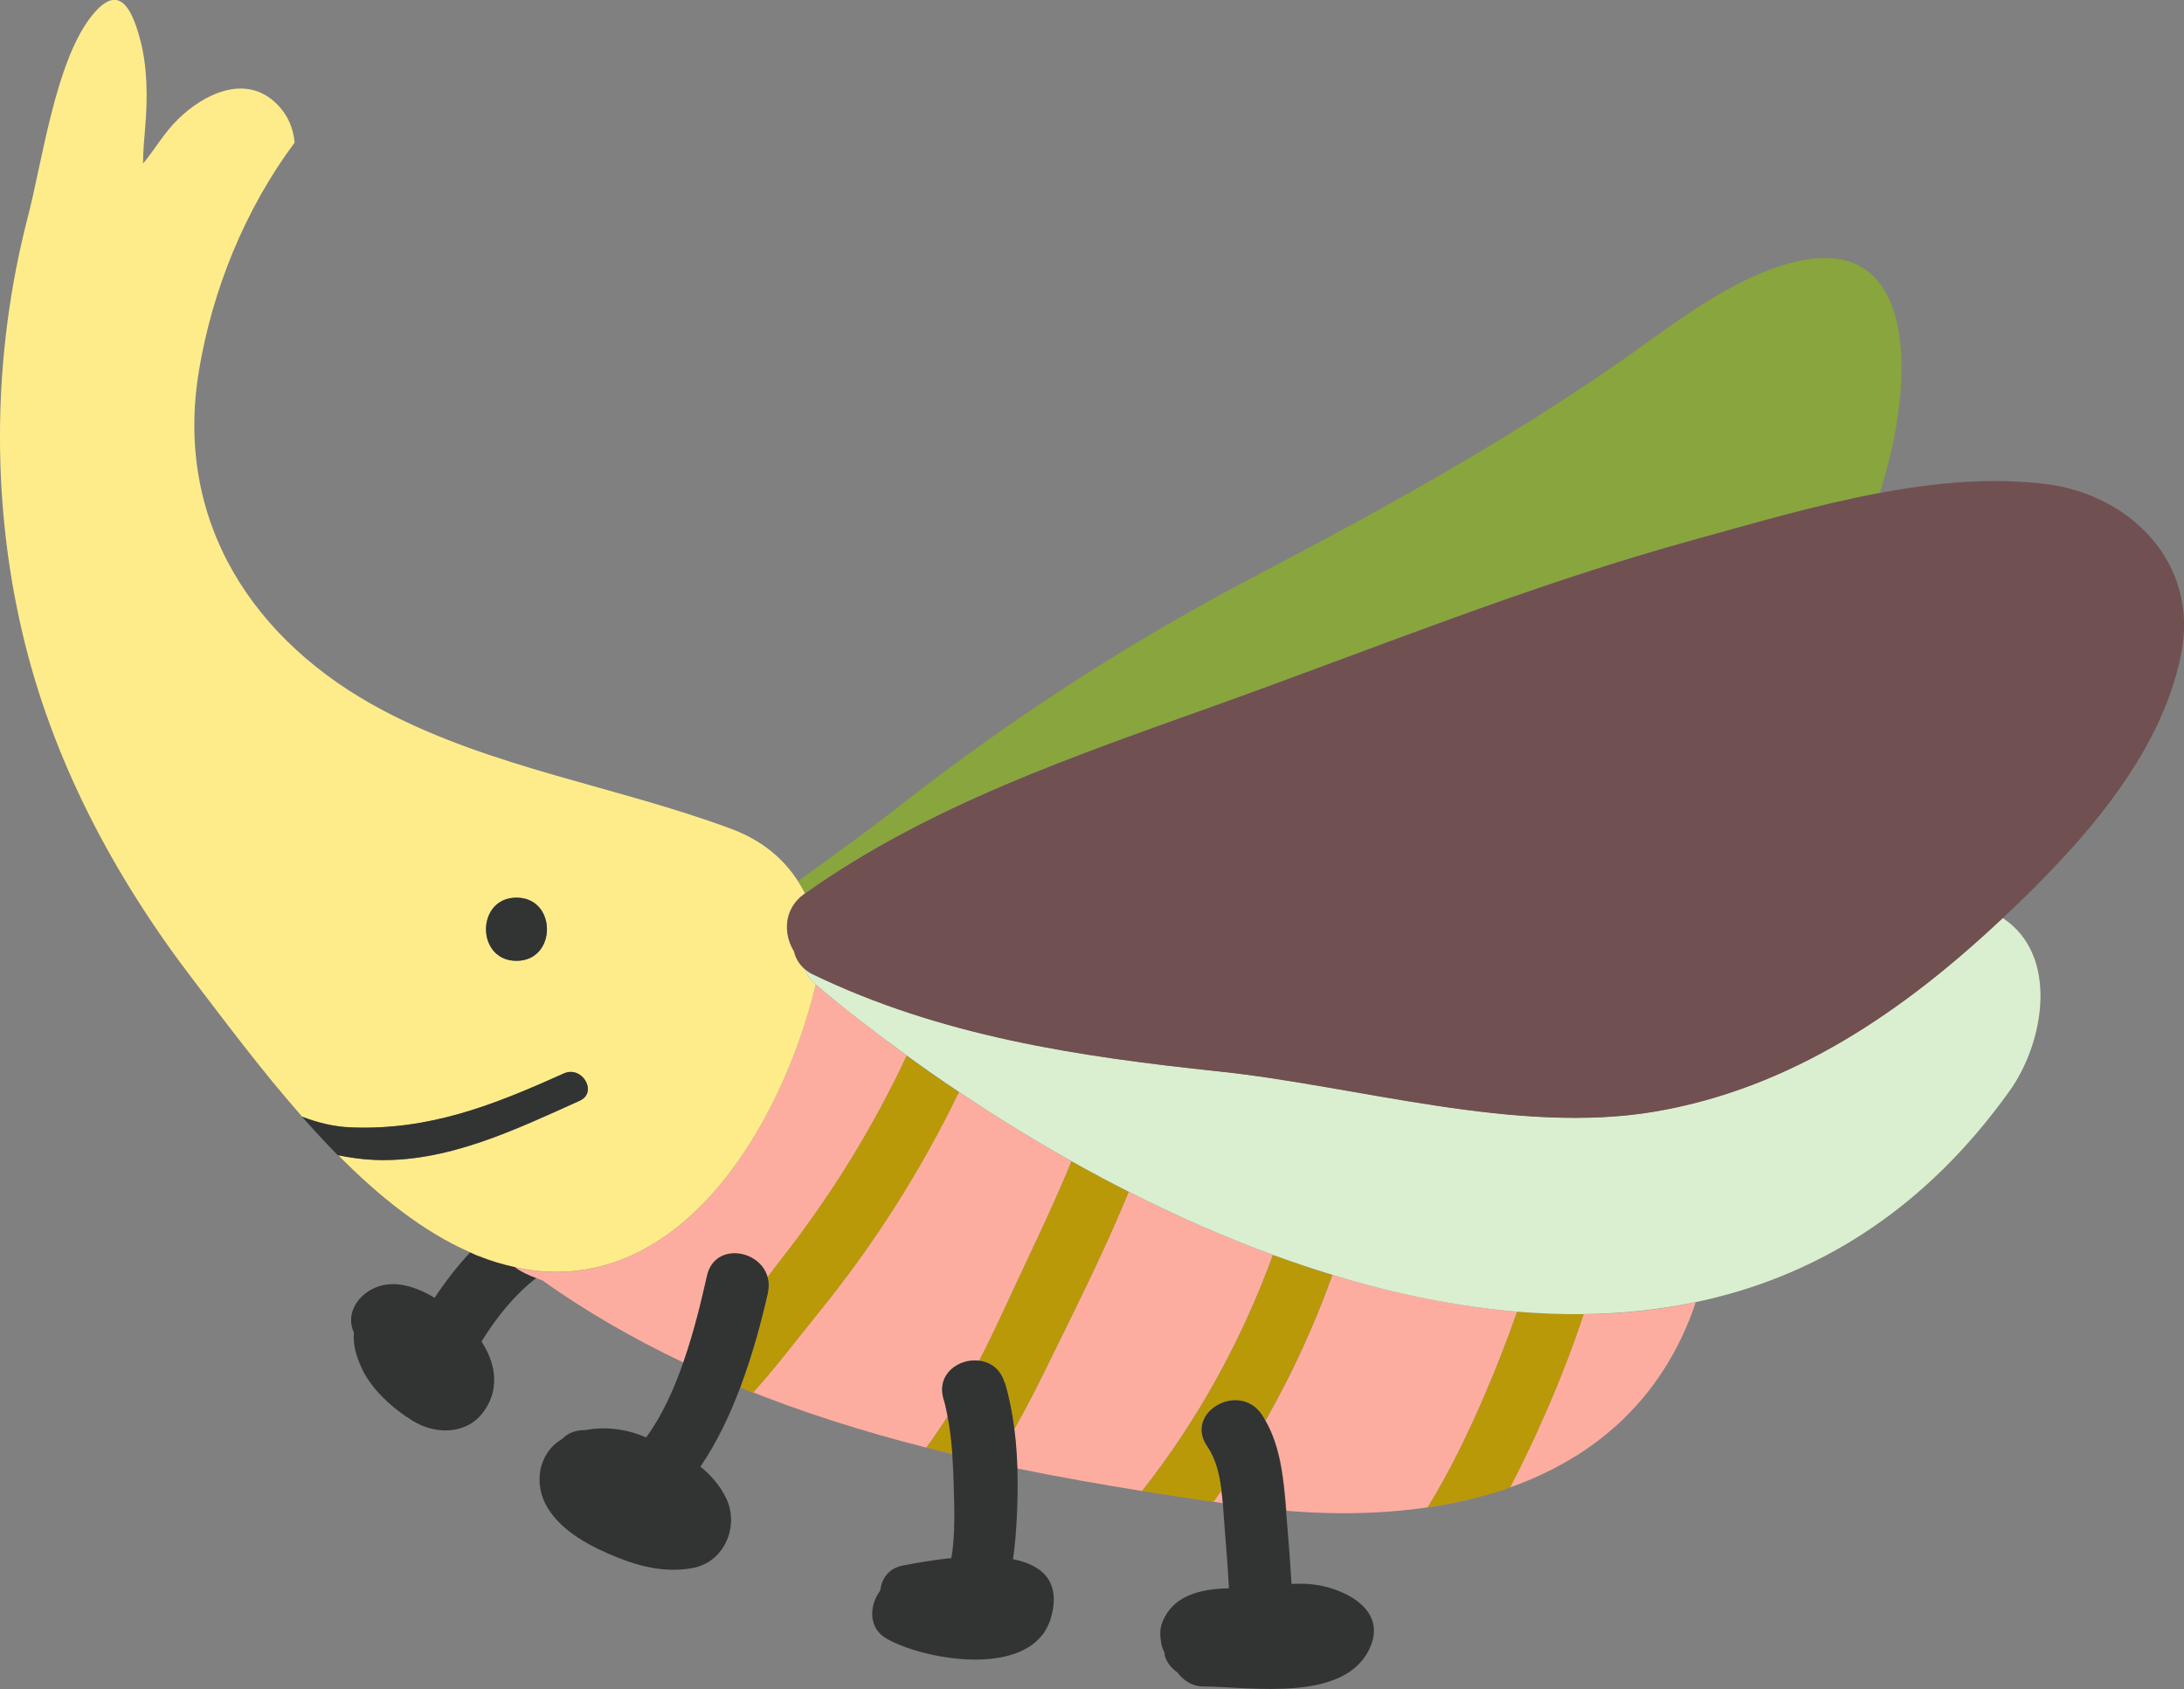 <?xml version="1.0" encoding="UTF-8"?>
<svg id="_レイヤー_2" data-name="レイヤー 2" xmlns="http://www.w3.org/2000/svg" viewBox="0 0 143.52 110.99">
  <rect x="0" y="0" width="143.52" height="110.99" fill="#808080" stroke="none"/>
  <defs>
    <style>
      .cls-1 {
        fill: #89a53d;
      }

      .cls-1, .cls-2, .cls-3, .cls-4, .cls-5, .cls-6, .cls-7 {
        stroke-width: 0px;
      }

      .cls-2 {
        fill: #715051;
      }

      .cls-3 {
        fill: #daefcf;
      }

      .cls-4 {
        fill: #323333;
      }

      .cls-5 {
        fill: #ba9908;
      }

      .cls-6 {
        fill: #fdad9f;
      }

      .cls-7 {
        fill: #feec8b;
      }
    </style>
  </defs>
  <g id="_レイヤー_1-2" data-name="レイヤー 1">
    <g>
      <path class="cls-4" d="M31.37,82.49c-.16-.06-.31-.15-.47-.21-.86.92-1.64,1.93-2.34,2.99-1.48-.9-3.14-1.31-4.47-.35-.86.62-1.29,1.65-.83,2.64-.08.76.14,1.48.45,2.2.62,1.47,2.08,2.77,3.41,3.59,1.44.89,3.46.94,4.59-.51,1.11-1.42.93-3.12,0-4.59-.02-.03-.05-.07-.07-.11,1-1.6,2.15-3.05,3.63-4.2-.5-.18-.98-.4-1.39-.7-.81-.18-1.63-.42-2.48-.76Z"/>
      <path class="cls-1" d="M52.94,58.68c8.16-5.79,17.63-9,26.97-12.34,10.47-3.76,20.75-7.96,31.5-10.9,3.85-1.06,7.96-2.28,12.12-3.05,1.93-6.02,2.32-13.17-1.5-15-1.1-.53-2.56-.61-4.43-.09-4.34,1.2-8.15,4.43-11.8,6.92-7.59,5.19-15.17,9.36-23.29,13.62-8.35,4.38-16.01,9.33-23.42,15.13-2.18,1.7-4.41,3.31-6.64,4.92.16.25.31.51.45.78.02,0,.03,0,.05.01Z"/>
      <path class="cls-6" d="M97.47,91.88c.82-1.89,1.56-3.79,2.23-5.7-4.02-.34-8.1-1.19-12.14-2.42-1.18,3.29-2.66,6.52-4.4,9.57,1.02,1.76,1.21,3.94,1.38,5.93,4.52.38,9.17.12,13.36-1.11-1.32.38-2.68.66-4.07.87,1.47-2.39,2.67-4.91,3.64-7.14Z"/>
      <path class="cls-6" d="M62.01,91.93c-.5-1.66,1.01-2.7,2.34-2.53.51-.99,1-1.99,1.47-3.01,1.5-3.28,3.18-6.65,4.6-10.09-2.56-1.44-5.04-2.97-7.41-4.56-2.51,5.18-5.59,10.04-9.29,14.58-1.28,1.58-2.69,3.44-4.24,5.17-.28-.11-.56-.23-.84-.35h0c3.96,1.62,8.06,2.91,12.23,3.97.5-.67.96-1.36,1.41-2.06-.08-.38-.15-.76-.26-1.13Z"/>
      <path class="cls-6" d="M101.05,93.98c-.55,1.2-1.16,2.47-1.83,3.75-.43.15-.86.29-1.3.42,5.89-1.74,10.88-5.42,13.32-12.02.07-.2.13-.38.19-.57-2.4.51-4.87.76-7.37.79-.86,2.58-1.86,5.13-3.02,7.63Z"/>
      <path class="cls-6" d="M79.74,98.67c-1.55-.22-3.11-.46-4.67-.71,1.56.25,3.12.48,4.67.71Z"/>
      <path class="cls-6" d="M74.17,78.3c-1.67,4.07-3.69,8.04-5.52,11.78-.63,1.29-1.29,2.57-2.01,3.83.11.85.17,1.71.2,2.57,2.73.56,5.47,1.04,8.21,1.48,3.61-4.56,6.58-9.94,8.6-15.51-3.22-1.18-6.39-2.59-9.48-4.15Z"/>
      <path class="cls-6" d="M50.44,83.92c.34-.45.66-.88.96-1.26,3.26-4.17,5.98-8.59,8.19-13.3-2.11-1.53-4.11-3.1-5.98-4.66-2.29,9.46-9.18,20.87-19.76,18.57.41.3.89.52,1.39.7.14.05.27.11.41.16,2.94,2.09,6.04,3.86,9.26,5.39.69-1.97,1.17-3.99,1.55-5.67.5-2.23,3.5-1.74,3.98.09Z"/>
      <path class="cls-6" d="M79.74,98.67c.2.03.41.06.61.09-.02-.28-.05-.56-.09-.84-.18.25-.35.51-.53.76Z"/>
      <path class="cls-6" d="M60.9,95.13c.56.14,1.12.27,1.69.41,0,0,0-.01,0-.02-.56-.13-1.13-.25-1.69-.39Z"/>
      <path class="cls-6" d="M52.91,58.7s.02-.01.03-.02c-.02,0-.03,0-.05-.01,0,.01.01.02.02.03Z"/>
      <path class="cls-7" d="M22.2,75.88c-.79-.8-1.57-1.64-2.32-2.49.75.85,1.53,1.69,2.32,2.49Z"/>
      <path class="cls-7" d="M33.85,83.26c10.59,2.3,17.48-9.11,19.76-18.57-.03-.02-.05-.04-.08-.07-.32-.27-.52-.6-.64-.95-.38-.32-.61-.73-.72-1.18-.7-1.12-.7-2.77.68-3.76.02-.01.04-.02.05-.04,0-.01-.01-.02-.02-.03-.14-.27-.29-.52-.45-.78-.95-1.47-2.36-2.68-4.42-3.44-7.54-2.79-15.64-3.97-22.83-7.76-8.57-4.52-13.74-12.45-12.11-22.3.87-5.29,3.02-10.62,6.29-15.01-.08-.92-.42-1.79-1.16-2.53-2.05-2.05-4.82-.65-6.5.99-.9.88-1.51,1.96-2.3,2.92,0-.83.08-1.66.15-2.49.15-1.8.14-3.83-.32-5.59-.65-2.49-1.57-3.77-3.31-1.49C3.63,4.22,2.79,10.54,1.83,14.25c-2.29,8.83-2.45,18.36-.38,27.24,1.95,8.39,6,16.02,11.21,22.84,2.09,2.73,4.51,5.99,7.2,9.04.98.37,2.01.65,3.19.7,5.15.22,9.38-1.45,14-3.54,1.21-.55,2.26,1.24,1.05,1.79-4.23,1.91-8.71,4.08-13.49,3.88-.85-.04-1.64-.15-2.39-.31,2.68,2.71,5.59,5.04,8.68,6.39.16.07.31.15.47.21.85.34,1.67.59,2.48.76ZM33.94,63.12c-2.67,0-2.67-4.15,0-4.15s2.67,4.15,0,4.15Z"/>
      <path class="cls-4" d="M33.94,58.98c-2.67,0-2.67,4.15,0,4.15s2.67-4.15,0-4.15Z"/>
      <path class="cls-4" d="M38.09,72.32c1.22-.55.16-2.34-1.05-1.79-4.62,2.08-8.84,3.75-14,3.54-1.18-.05-2.21-.33-3.19-.7,0,0,0,0,0,0,0,0,.02.02.02.03.76.85,1.53,1.69,2.32,2.49,0,0,0,0,0,.01,0,0,0,0,0,0,.75.15,1.54.27,2.39.31,4.77.2,9.25-1.98,13.49-3.88Z"/>
      <path class="cls-5" d="M50.44,83.92c.08.31.1.64.02,1.02-.45,2-1.03,4.14-1.82,6.22.28.11.56.23.84.35,1.56-1.74,2.96-3.59,4.24-5.17,3.7-4.55,6.79-9.4,9.29-14.58-1.17-.78-2.31-1.58-3.43-2.39-2.21,4.71-4.93,9.13-8.19,13.3-.3.38-.62.81-.96,1.26Z"/>
      <path class="cls-5" d="M62.28,93.06c-.44.7-.91,1.39-1.41,2.06,0,0,0,0,0,0,0,0,.02,0,.03,0,.56.14,1.13.26,1.69.39-.05-.83-.15-1.65-.31-2.46Z"/>
      <path class="cls-5" d="M64.35,89.4c.72.09,1.39.53,1.66,1.43.29.98.49,2.02.63,3.08.72-1.26,1.38-2.54,2.01-3.83,1.83-3.74,3.86-7.71,5.52-11.78-1.27-.64-2.52-1.31-3.75-2-1.42,3.44-3.09,6.82-4.6,10.09-.47,1.02-.96,2.02-1.47,3.01Z"/>
      <path class="cls-5" d="M79.33,95.02c-1.52-2.21,2.08-4.28,3.58-2.09.09.13.16.27.24.41,1.74-3.06,3.22-6.28,4.4-9.57-1.31-.4-2.61-.84-3.9-1.31-2.02,5.57-4.98,10.95-8.6,15.51t0,0s.01,0,.02,0c1.56.25,3.12.48,4.67.71h0c.18-.25.35-.5.53-.76-.13-1.03-.36-2.05-.94-2.89Z"/>
      <path class="cls-5" d="M101.05,93.98c1.16-2.5,2.16-5.05,3.02-7.63-1.45.02-2.91-.04-4.37-.16-.67,1.91-1.41,3.81-2.23,5.7-.97,2.23-2.17,4.76-3.64,7.14,1.39-.2,2.75-.49,4.07-.87.01,0,.02,0,.03,0,.44-.13.87-.27,1.3-.42.67-1.29,1.28-2.56,1.83-3.75Z"/>
      <path class="cls-4" d="M66.01,90.83c-.27-.9-.94-1.34-1.66-1.43-1.33-.17-2.84.87-2.34,2.53.11.37.19.75.26,1.13.16.81.25,1.63.31,2.46,0,0,0,.01,0,.02.05.77.08,1.53.1,2.29.02.86.12,3.1-.17,4.55-.01,0-.03,0-.04,0-.03,0-.05,0-.08,0-1.23.13-2.35.34-3.07.48-.93.18-1.39.87-1.47,1.63-.75,1.01-.81,2.51.46,3.2,2.37,1.3,8.09,2.33,10.15-.23.1-.11.19-.24.26-.38.14-.24.26-.49.34-.78.69-2.42-.6-3.48-2.49-3.86.14-.93.2-1.87.25-2.74.05-1.04.07-2.13.04-3.23-.03-.86-.09-1.72-.2-2.57-.13-1.06-.34-2.1-.63-3.08Z"/>
      <path class="cls-4" d="M82.91,92.93c-1.5-2.19-5.1-.12-3.58,2.09.58.84.81,1.85.94,2.89.03.28.06.56.09.84.03.44.06.87.09,1.29.12,1.45.23,2.88.31,4.31-.79.02-1.59.1-2.32.35-.98.34-1.68.93-2.07,1.91-.18.46-.13.94-.05,1.41.02.1.05.19.08.28.04.1.09.2.13.29,0,.04,0,.07,0,.11.08.44.42.89.84,1.18.39.53,1,.92,1.66.92,3.24.03,9.52,1.11,11.05-2.67,1.03-2.53-1.98-3.85-3.87-4.04-.45-.05-.89-.04-1.34-.03-.09-1.57-.22-3.14-.35-4.71,0-.04,0-.08-.01-.12-.16-1.99-.35-4.17-1.38-5.93-.08-.14-.15-.28-.24-.41Z"/>
      <path class="cls-4" d="M50.46,84.93c.08-.37.07-.71-.02-1.02-.48-1.82-3.48-2.32-3.98-.09-.38,1.69-.86,3.7-1.55,5.67-.62,1.79-1.41,3.54-2.45,4.95-1.26-.55-2.69-.74-3.99-.48-.04,0-.08,0-.12,0,0,0,0,0,0,0h0c-.61.01-1.08.24-1.41.58,0,0,0,0,0,0-1.61.96-1.88,3-.96,4.52.97,1.6,2.89,2.58,4.55,3.25,1.59.65,3.28,1.03,4.99.71,2.09-.38,3.08-2.77,2.2-4.58-.4-.83-.99-1.51-1.69-2.08,1.08-1.59,1.93-3.38,2.62-5.22h0c.78-2.09,1.37-4.23,1.82-6.23Z"/>
      <path class="cls-3" d="M80.12,70.39c-9.26-.98-18.28-2.31-26.75-6.4-.18-.09-.34-.2-.48-.32.12.35.32.68.64.95.03.02.05.04.08.07,1.86,1.57,3.87,3.13,5.98,4.66,1.11.81,2.26,1.61,3.43,2.39,2.37,1.59,4.85,3.12,7.41,4.56,1.23.69,2.48,1.36,3.75,2,3.08,1.56,6.26,2.97,9.48,4.15,1.3.48,2.6.91,3.9,1.31,4.04,1.24,8.12,2.08,12.14,2.42,1.47.12,2.93.18,4.37.16,2.5-.03,4.97-.29,7.37-.79,7.78-1.63,14.93-5.91,20.63-13.89,2.25-3.15,3.28-8.89-.47-11.35-6.52,6.13-13.9,11.19-22.88,12.72-9.07,1.53-19.56-1.69-28.6-2.64Z"/>
      <path class="cls-2" d="M143.35,42.88c1.13-5.89-3.36-10.4-8.93-11.08-3.56-.43-7.24-.1-10.89.59-4.15.77-8.26,1.99-12.12,3.05-10.75,2.95-21.03,7.15-31.5,10.9-9.34,3.35-18.81,6.56-26.97,12.34,0,0-.02.01-.03.02-.02.01-.04.02-.05.04-1.38.98-1.37,2.63-.68,3.76.11.45.34.86.72,1.18.14.12.3.23.48.32,8.47,4.09,17.48,5.42,26.75,6.4,9.04.95,19.53,4.18,28.6,2.64,8.98-1.52,16.36-6.58,22.88-12.72.03-.03.05-.05.08-.07,4.92-4.64,10.35-10.53,11.66-17.37Z"/>
    </g>
  </g>
</svg>